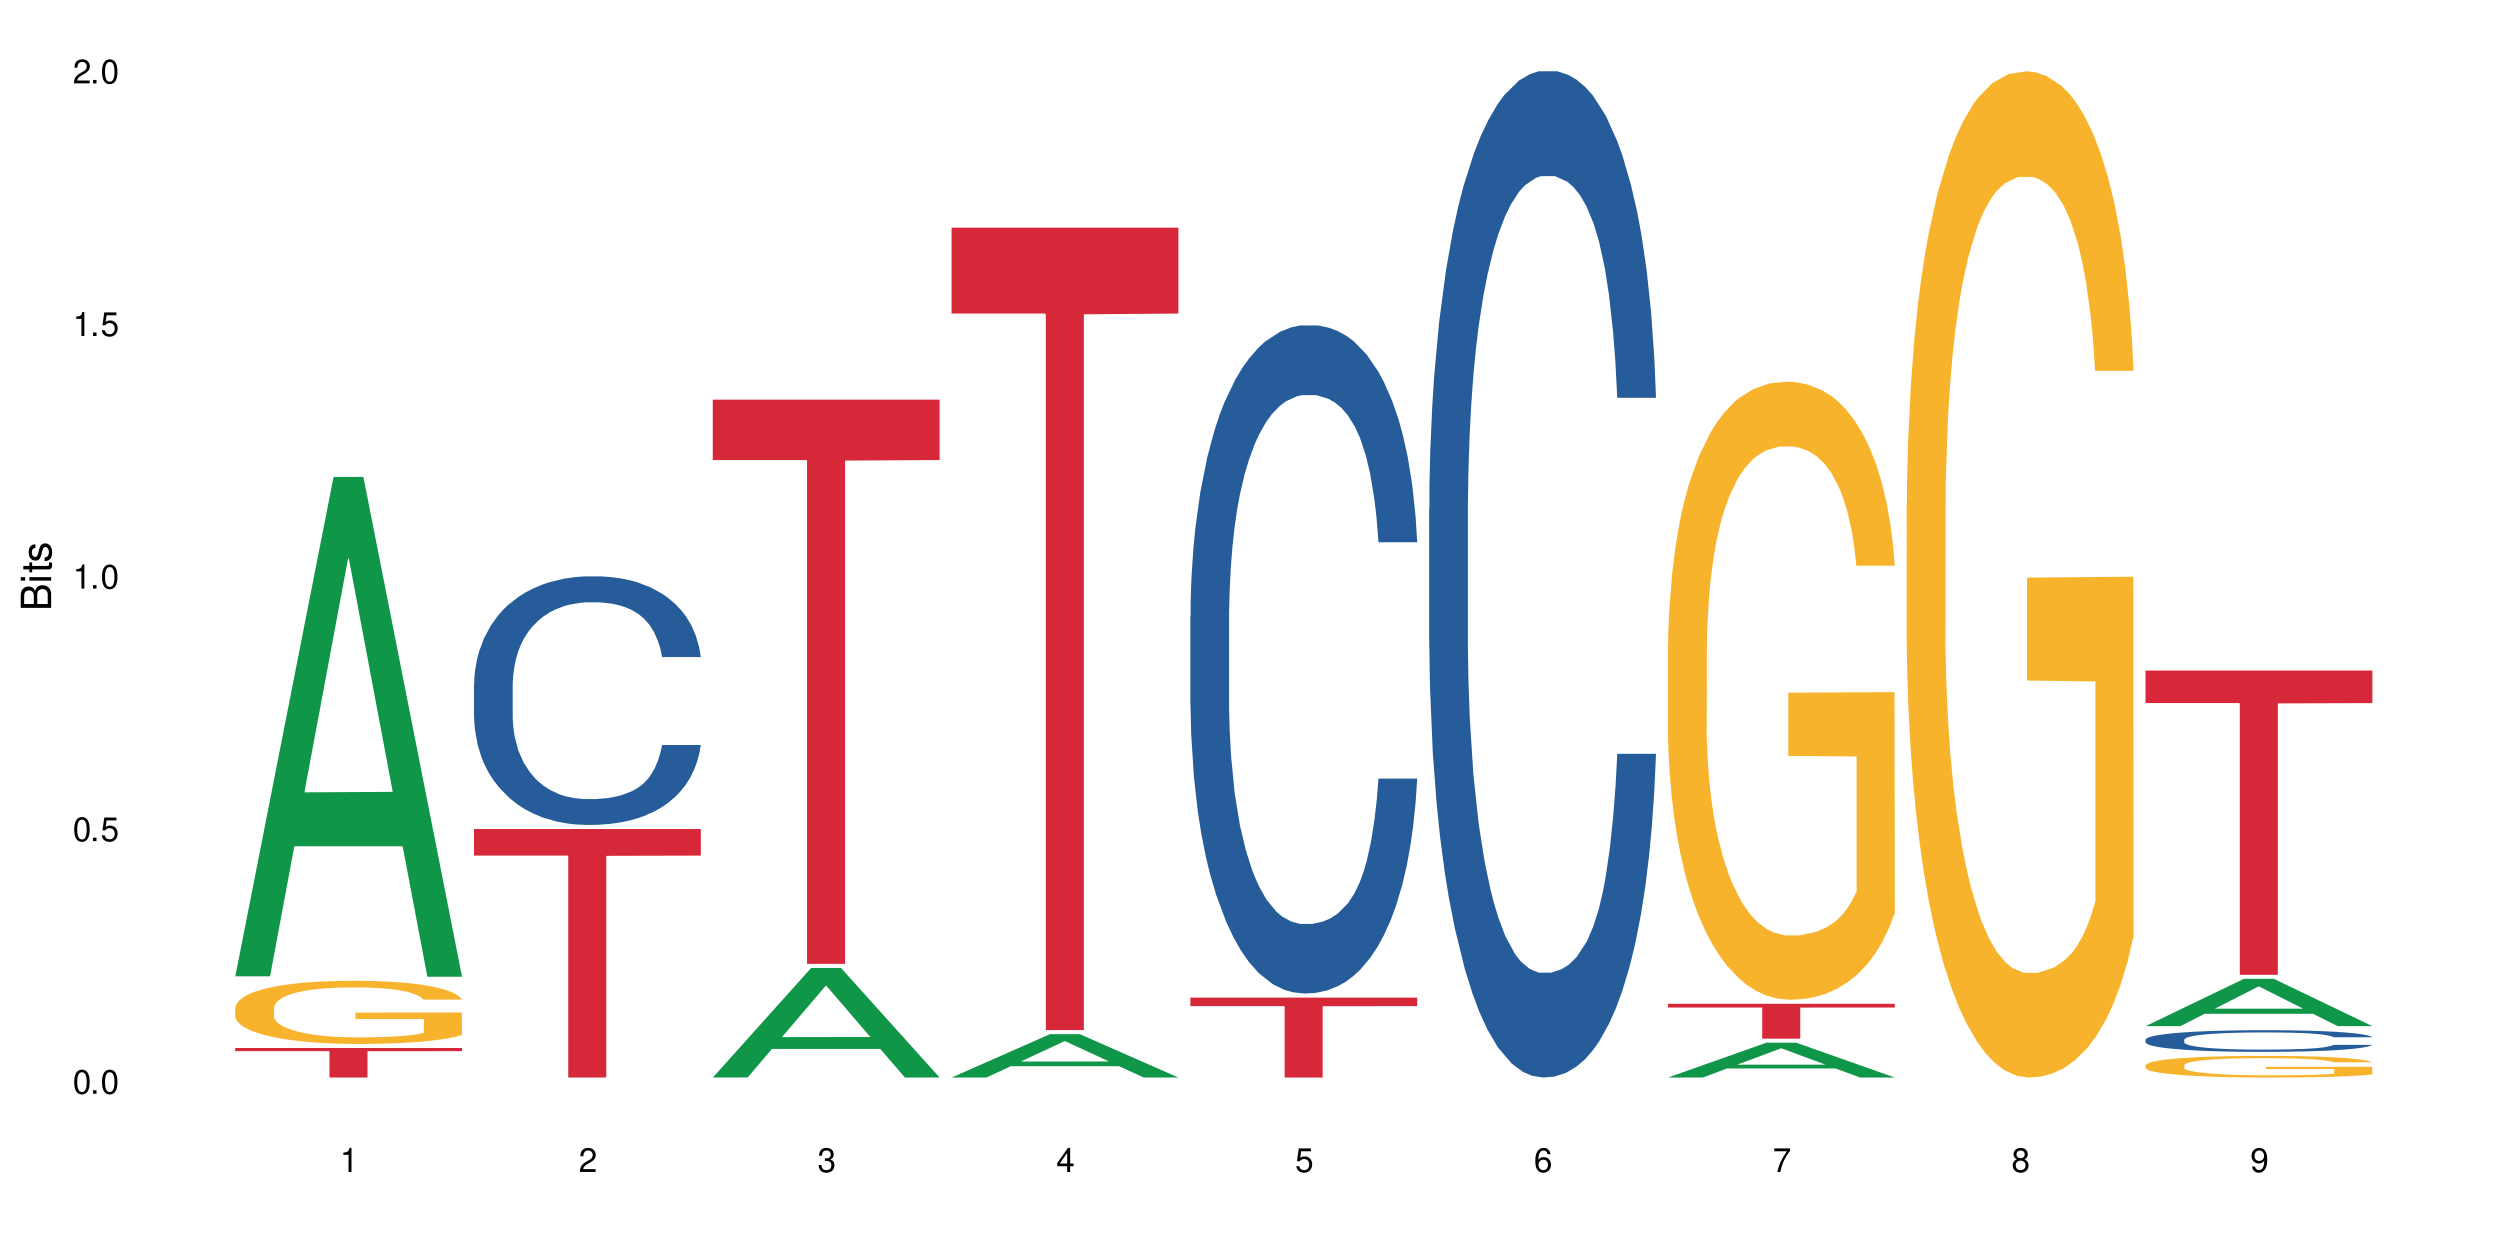 <?xml version="1.0" encoding="UTF-8"?>
<svg xmlns="http://www.w3.org/2000/svg" xmlns:xlink="http://www.w3.org/1999/xlink" width="720" height="360" viewBox="0 0 720 360">
<defs>
<g>
<g id="glyph-0-0">
</g>
<g id="glyph-0-1">
<path d="M 2.641 -6.938 C 2 -6.938 1.422 -6.656 1.078 -6.172 C 0.641 -5.562 0.406 -4.641 0.406 -3.359 C 0.406 -1.016 1.188 0.219 2.641 0.219 C 4.078 0.219 4.859 -1.016 4.859 -3.297 C 4.859 -4.641 4.656 -5.547 4.203 -6.172 C 3.844 -6.656 3.281 -6.938 2.641 -6.938 Z M 2.641 -6.188 C 3.547 -6.188 4 -5.25 4 -3.375 C 4 -1.406 3.562 -0.484 2.625 -0.484 C 1.734 -0.484 1.281 -1.438 1.281 -3.344 C 1.281 -5.25 1.734 -6.188 2.641 -6.188 Z M 2.641 -6.188 "/>
</g>
<g id="glyph-0-2">
<path d="M 1.828 -1 L 0.828 -1 L 0.828 0 L 1.828 0 Z M 1.828 -1 "/>
</g>
<g id="glyph-0-3">
<path d="M 4.562 -6.797 L 1.062 -6.797 L 0.547 -3.094 L 1.328 -3.094 C 1.719 -3.562 2.047 -3.734 2.578 -3.734 C 3.484 -3.734 4.062 -3.109 4.062 -2.094 C 4.062 -1.125 3.484 -0.531 2.578 -0.531 C 1.828 -0.531 1.375 -0.906 1.188 -1.672 L 0.328 -1.672 C 0.453 -1.109 0.547 -0.844 0.75 -0.594 C 1.125 -0.078 1.828 0.219 2.594 0.219 C 3.969 0.219 4.922 -0.781 4.922 -2.219 C 4.922 -3.562 4.031 -4.484 2.719 -4.484 C 2.25 -4.484 1.859 -4.359 1.469 -4.062 L 1.734 -5.969 L 4.562 -5.969 Z M 4.562 -6.797 "/>
</g>
<g id="glyph-0-4">
<path d="M 2.484 -4.938 L 2.484 0 L 3.328 0 L 3.328 -6.938 L 2.766 -6.938 C 2.469 -5.875 2.281 -5.734 0.984 -5.562 L 0.984 -4.938 Z M 2.484 -4.938 "/>
</g>
<g id="glyph-0-5">
<path d="M 4.859 -0.828 L 1.281 -0.828 C 1.359 -1.406 1.672 -1.781 2.5 -2.281 L 3.469 -2.828 C 4.406 -3.344 4.906 -4.062 4.906 -4.906 C 4.906 -5.484 4.672 -6.031 4.266 -6.406 C 3.859 -6.766 3.375 -6.938 2.719 -6.938 C 1.859 -6.938 1.219 -6.625 0.844 -6.031 C 0.609 -5.672 0.5 -5.234 0.484 -4.531 L 1.328 -4.531 C 1.359 -5.016 1.406 -5.281 1.531 -5.516 C 1.75 -5.938 2.188 -6.203 2.703 -6.203 C 3.469 -6.203 4.031 -5.641 4.031 -4.891 C 4.031 -4.344 3.719 -3.859 3.125 -3.516 L 2.234 -3 C 0.812 -2.172 0.406 -1.531 0.328 -0.016 L 4.859 -0.016 Z M 4.859 -0.828 "/>
</g>
<g id="glyph-0-6">
<path d="M 2.125 -3.188 L 2.578 -3.188 C 3.5 -3.188 3.984 -2.766 3.984 -1.922 C 3.984 -1.062 3.469 -0.531 2.594 -0.531 C 1.656 -0.531 1.203 -1 1.156 -2.016 L 0.312 -2.016 C 0.344 -1.453 0.438 -1.094 0.609 -0.781 C 0.953 -0.109 1.625 0.219 2.547 0.219 C 3.953 0.219 4.859 -0.625 4.859 -1.938 C 4.859 -2.828 4.516 -3.297 3.703 -3.594 C 4.344 -3.844 4.656 -4.328 4.656 -5.031 C 4.656 -6.219 3.875 -6.938 2.578 -6.938 C 1.203 -6.938 0.484 -6.172 0.453 -4.703 L 1.297 -4.703 C 1.312 -5.125 1.344 -5.359 1.453 -5.578 C 1.641 -5.969 2.062 -6.203 2.594 -6.203 C 3.344 -6.203 3.797 -5.75 3.797 -5 C 3.797 -4.516 3.609 -4.219 3.25 -4.047 C 3.016 -3.953 2.703 -3.922 2.125 -3.906 Z M 2.125 -3.188 "/>
</g>
<g id="glyph-0-7">
<path d="M 3.141 -1.672 L 3.141 0 L 3.984 0 L 3.984 -1.672 L 4.984 -1.672 L 4.984 -2.438 L 3.984 -2.438 L 3.984 -6.938 L 3.359 -6.938 L 0.266 -2.578 L 0.266 -1.672 Z M 3.141 -2.438 L 1 -2.438 L 3.141 -5.5 Z M 3.141 -2.438 "/>
</g>
<g id="glyph-0-8">
<path d="M 4.781 -5.125 C 4.609 -6.266 3.891 -6.938 2.844 -6.938 C 2.094 -6.938 1.422 -6.578 1.031 -5.953 C 0.594 -5.266 0.406 -4.422 0.406 -3.172 C 0.406 -2 0.578 -1.25 0.984 -0.641 C 1.359 -0.078 1.953 0.219 2.703 0.219 C 3.984 0.219 4.922 -0.75 4.922 -2.094 C 4.922 -3.375 4.062 -4.281 2.844 -4.281 C 2.172 -4.281 1.641 -4.031 1.281 -3.516 C 1.281 -5.234 1.828 -6.188 2.797 -6.188 C 3.391 -6.188 3.797 -5.797 3.938 -5.125 Z M 2.734 -3.531 C 3.547 -3.531 4.062 -2.953 4.062 -2.031 C 4.062 -1.156 3.484 -0.531 2.703 -0.531 C 1.922 -0.531 1.328 -1.188 1.328 -2.078 C 1.328 -2.938 1.906 -3.531 2.734 -3.531 Z M 2.734 -3.531 "/>
</g>
<g id="glyph-0-9">
<path d="M 4.984 -6.797 L 0.438 -6.797 L 0.438 -5.969 L 4.109 -5.969 C 2.5 -3.656 1.828 -2.234 1.328 0 L 2.219 0 C 2.594 -2.172 3.453 -4.047 4.984 -6.094 Z M 4.984 -6.797 "/>
</g>
<g id="glyph-0-10">
<path d="M 3.75 -3.656 C 4.469 -4.094 4.688 -4.438 4.688 -5.078 C 4.688 -6.172 3.844 -6.938 2.641 -6.938 C 1.438 -6.938 0.594 -6.172 0.594 -5.094 C 0.594 -4.438 0.812 -4.094 1.516 -3.656 C 0.734 -3.266 0.359 -2.703 0.359 -1.922 C 0.359 -0.656 1.281 0.219 2.641 0.219 C 3.984 0.219 4.922 -0.656 4.922 -1.922 C 4.922 -2.703 4.531 -3.266 3.75 -3.656 Z M 2.641 -6.188 C 3.359 -6.188 3.812 -5.75 3.812 -5.062 C 3.812 -4.406 3.344 -3.984 2.641 -3.984 C 1.922 -3.984 1.453 -4.406 1.453 -5.078 C 1.453 -5.75 1.922 -6.188 2.641 -6.188 Z M 2.641 -3.266 C 3.484 -3.266 4.062 -2.719 4.062 -1.906 C 4.062 -1.078 3.484 -0.531 2.625 -0.531 C 1.797 -0.531 1.219 -1.094 1.219 -1.906 C 1.219 -2.719 1.781 -3.266 2.641 -3.266 Z M 2.641 -3.266 "/>
</g>
<g id="glyph-0-11">
<path d="M 0.516 -1.578 C 0.672 -0.453 1.406 0.219 2.438 0.219 C 3.188 0.219 3.859 -0.141 4.266 -0.766 C 4.688 -1.453 4.891 -2.297 4.891 -3.547 C 4.891 -4.719 4.703 -5.453 4.312 -6.078 C 3.938 -6.641 3.344 -6.938 2.594 -6.938 C 1.297 -6.938 0.359 -5.969 0.359 -4.625 C 0.359 -3.344 1.234 -2.453 2.453 -2.453 C 3.094 -2.453 3.578 -2.672 4.016 -3.203 C 4 -1.484 3.469 -0.531 2.5 -0.531 C 1.906 -0.531 1.484 -0.906 1.359 -1.578 Z M 2.578 -6.203 C 3.375 -6.203 3.969 -5.531 3.969 -4.641 C 3.969 -3.797 3.391 -3.188 2.547 -3.188 C 1.734 -3.188 1.234 -3.766 1.234 -4.688 C 1.234 -5.562 1.797 -6.203 2.578 -6.203 Z M 2.578 -6.203 "/>
</g>
<g id="glyph-1-0">
</g>
<g id="glyph-1-1">
<path d="M 0 -0.953 L 0 -4.891 C 0 -5.719 -0.234 -6.344 -0.734 -6.797 C -1.188 -7.234 -1.812 -7.469 -2.5 -7.469 C -3.547 -7.469 -4.188 -7 -4.625 -5.875 C -4.984 -6.688 -5.625 -7.094 -6.531 -7.094 C -7.172 -7.094 -7.734 -6.859 -8.141 -6.391 C -8.562 -5.922 -8.75 -5.344 -8.75 -4.5 L -8.75 -0.953 Z M -4.984 -2.062 L -7.766 -2.062 L -7.766 -4.219 C -7.766 -4.844 -7.688 -5.203 -7.453 -5.5 C -7.219 -5.812 -6.859 -5.969 -6.375 -5.969 C -5.891 -5.969 -5.531 -5.812 -5.297 -5.5 C -5.062 -5.203 -4.984 -4.844 -4.984 -4.219 Z M -0.984 -2.062 L -4 -2.062 L -4 -4.781 C -4 -5.766 -3.438 -6.359 -2.484 -6.359 C -1.547 -6.359 -0.984 -5.766 -0.984 -4.781 Z M -0.984 -2.062 "/>
</g>
<g id="glyph-1-2">
<path d="M -6.281 -1.797 L -6.281 -0.797 L 0 -0.797 L 0 -1.797 Z M -8.75 -1.797 L -8.75 -0.797 L -7.484 -0.797 L -7.484 -1.797 Z M -8.75 -1.797 "/>
</g>
<g id="glyph-1-3">
<path d="M -6.281 -3.047 L -6.281 -2.016 L -8.016 -2.016 L -8.016 -1.016 L -6.281 -1.016 L -6.281 -0.172 L -5.469 -0.172 L -5.469 -1.016 L -0.719 -1.016 C -0.078 -1.016 0.281 -1.453 0.281 -2.234 C 0.281 -2.5 0.25 -2.719 0.188 -3.047 L -0.641 -3.047 C -0.609 -2.906 -0.594 -2.766 -0.594 -2.562 C -0.594 -2.141 -0.719 -2.016 -1.156 -2.016 L -5.469 -2.016 L -5.469 -3.047 Z M -6.281 -3.047 "/>
</g>
<g id="glyph-1-4">
<path d="M -4.531 -5.25 C -5.766 -5.25 -6.469 -4.422 -6.469 -2.969 C -6.469 -1.516 -5.719 -0.562 -4.547 -0.562 C -3.562 -0.562 -3.094 -1.062 -2.734 -2.562 L -2.516 -3.484 C -2.344 -4.188 -2.094 -4.469 -1.641 -4.469 C -1.047 -4.469 -0.641 -3.875 -0.641 -3 C -0.641 -2.453 -0.797 -2 -1.062 -1.75 C -1.25 -1.594 -1.422 -1.531 -1.875 -1.469 L -1.875 -0.406 C -0.422 -0.453 0.281 -1.266 0.281 -2.922 C 0.281 -4.5 -0.5 -5.516 -1.719 -5.516 C -2.656 -5.516 -3.172 -4.984 -3.469 -3.734 L -3.703 -2.766 C -3.891 -1.953 -4.156 -1.609 -4.594 -1.609 C -5.188 -1.609 -5.547 -2.125 -5.547 -2.938 C -5.547 -3.75 -5.203 -4.172 -4.531 -4.203 Z M -4.531 -5.25 "/>
</g>
</g>
</defs>
<rect x="-72" y="-36" width="864" height="432" fill="rgb(100%, 100%, 100%)" fill-opacity="1"/>
<path fill-rule="nonzero" fill="rgb(6.275%, 58.824%, 28.235%)" fill-opacity="1" d="M 67.73 281.176 L 67.801 281.039 L 96.07 137.363 L 104.656 137.363 L 133.066 281.309 L 123.082 281.309 L 115.965 243.734 L 84.762 243.734 L 77.781 281.176 L 67.73 281.176 L 87.766 228.191 L 113.102 228.055 L 100.469 160.883 L 100.328 160.746 L 100.188 161.152 L 87.695 228.055 L 87.766 228.191 Z M 67.73 281.176 "/>
<path fill-rule="nonzero" fill="rgb(96.863%, 70.196%, 16.863%)" fill-opacity="1" d="M 67.73 290.262 L 67.812 290.246 L 67.812 289.914 L 68.129 289.164 L 68.926 288.137 L 69.961 287.289 L 71.078 286.625 L 71.793 286.277 L 72.988 285.777 L 74.023 285.414 L 76.656 284.664 L 80 283.969 L 81.832 283.668 L 83.906 283.387 L 86.852 283.07 L 88.207 282.957 L 92.352 282.688 L 97.051 282.523 L 102.23 282.473 L 104.621 282.488 L 107.887 282.555 L 112.348 282.738 L 114.898 282.906 L 116.891 283.07 L 118.961 283.289 L 121.512 283.621 L 123.902 284.02 L 125.816 284.418 L 127.727 284.914 L 129.32 285.445 L 130.676 286.027 L 131.871 286.727 L 132.586 287.305 L 133.066 287.887 L 121.988 287.887 L 121.352 287.305 L 120.637 286.859 L 119.441 286.309 L 118.246 285.91 L 117.051 285.594 L 114.82 285.164 L 112.906 284.898 L 110.516 284.664 L 108.207 284.516 L 105.578 284.418 L 103.984 284.383 L 99.762 284.383 L 95.938 284.5 L 93.707 284.633 L 92.113 284.766 L 89.879 285.016 L 88.527 285.215 L 87.73 285.348 L 85.34 285.859 L 83.746 286.328 L 82.871 286.641 L 81.754 287.141 L 80.957 287.59 L 80.082 288.254 L 79.602 288.75 L 78.965 289.879 L 78.887 292.871 L 79.125 293.5 L 79.602 294.18 L 80.238 294.777 L 81.195 295.41 L 82.152 295.891 L 83.824 296.539 L 85.258 296.973 L 86.375 297.254 L 88.527 297.703 L 89.402 297.852 L 91.473 298.148 L 93.625 298.383 L 96.254 298.582 L 98.246 298.68 L 101.434 298.766 L 105.496 298.766 L 110.277 298.664 L 113.305 298.531 L 115.379 298.398 L 116.73 298.281 L 118.406 298.102 L 119.602 297.934 L 120.715 297.75 L 122.07 297.469 L 122.07 293.5 L 102.391 293.484 L 102.391 291.625 L 132.984 291.605 L 133.066 298.102 L 131.391 298.547 L 129.32 298.98 L 127.328 299.312 L 125.258 299.594 L 122.309 299.91 L 119.918 300.109 L 116.254 300.344 L 112.906 300.492 L 109.402 300.59 L 106.293 300.641 L 102.629 300.656 L 99.363 300.625 L 95.855 300.523 L 93.066 300.391 L 90.52 300.227 L 87.969 300.012 L 84.781 299.66 L 82.711 299.379 L 80.559 299.031 L 78.406 298.613 L 76.496 298.168 L 75.219 297.816 L 73.945 297.418 L 72.59 296.922 L 71.316 296.355 L 70.359 295.84 L 69.484 295.262 L 68.848 294.711 L 68.211 293.965 L 67.891 293.367 L 67.73 292.852 Z M 67.73 290.262 "/>
<path fill-rule="nonzero" fill="rgb(83.922%, 15.686%, 22.353%)" fill-opacity="1" d="M 67.73 301.82 L 133.066 301.82 L 133.066 302.734 L 105.836 302.742 L 105.836 310.332 L 94.879 310.332 L 94.879 302.75 L 94.723 302.734 L 67.73 302.734 Z M 67.73 301.82 "/>
<path fill-rule="nonzero" fill="rgb(14.51%, 36.078%, 60%)" fill-opacity="1" d="M 136.504 197.156 L 136.582 197.09 L 136.582 195.52 L 136.824 193.031 L 137.379 189.891 L 137.938 187.734 L 139.371 183.875 L 141.363 180.145 L 143.434 177.266 L 144.949 175.562 L 146.305 174.254 L 149.41 171.836 L 151.402 170.59 L 153.555 169.48 L 156.184 168.367 L 158.098 167.711 L 162.398 166.664 L 165.586 166.207 L 168.055 166.012 L 173.395 166.012 L 176.582 166.273 L 178.891 166.602 L 181.441 167.125 L 183.594 167.711 L 187.336 169.152 L 190.684 170.984 L 192.195 172.031 L 194.586 174.059 L 196.418 176.023 L 197.695 177.723 L 199.129 180.145 L 200.402 183.09 L 201.359 186.426 L 201.836 189.238 L 190.684 189.238 L 190.125 186.621 L 189.488 184.594 L 188.293 181.91 L 187.098 180.012 L 185.426 178.117 L 183.91 176.871 L 181.84 175.629 L 180.008 174.844 L 178.094 174.254 L 176.262 173.863 L 172.758 173.469 L 168.691 173.469 L 167.18 173.602 L 164.07 174.125 L 162.398 174.582 L 160.008 175.5 L 158.336 176.348 L 156.344 177.656 L 154.988 178.77 L 153.316 180.473 L 152.121 181.977 L 150.766 184.137 L 149.969 185.77 L 149.25 187.602 L 148.613 189.762 L 148.137 192.051 L 147.816 194.473 L 147.66 196.828 L 147.66 206.969 L 147.816 209.324 L 148.215 212.074 L 149.25 216.062 L 150.766 219.531 L 152.52 222.281 L 154.191 224.242 L 155.148 225.16 L 156.422 226.207 L 158.414 227.516 L 161.281 228.824 L 162.957 229.348 L 165.504 229.871 L 168.137 230.133 L 171.641 230.133 L 174.746 229.871 L 176.82 229.543 L 178.973 229.02 L 181.918 227.906 L 183.75 226.859 L 185.344 225.617 L 186.539 224.375 L 187.336 223.328 L 188.531 221.297 L 189.488 219.074 L 190.203 216.785 L 190.684 214.559 L 201.836 214.559 L 201.359 217.176 L 200.645 219.727 L 199.926 221.625 L 198.809 223.914 L 197.535 225.945 L 195.703 228.234 L 194.188 229.738 L 192.195 231.375 L 190.363 232.617 L 188.371 233.73 L 185.426 235.039 L 183.512 235.691 L 181.441 236.281 L 178.973 236.805 L 175.863 237.262 L 172.516 237.523 L 169.41 237.59 L 166.062 237.461 L 163.594 237.199 L 160.328 236.609 L 156.262 235.43 L 153.316 234.188 L 151.004 232.945 L 149.012 231.637 L 146.781 229.871 L 143.914 226.992 L 142.16 224.766 L 140.965 222.934 L 139.609 220.383 L 138.656 218.094 L 137.539 214.43 L 136.742 209.781 L 136.504 206.184 Z M 136.504 197.156 "/>
<path fill-rule="nonzero" fill="rgb(83.922%, 15.686%, 22.353%)" fill-opacity="1" d="M 136.504 238.754 L 201.836 238.754 L 201.836 246.414 L 174.609 246.484 L 174.609 310.332 L 163.652 310.332 L 163.652 246.551 L 163.496 246.414 L 136.504 246.414 Z M 136.504 238.754 "/>
<path fill-rule="nonzero" fill="rgb(6.275%, 58.824%, 28.235%)" fill-opacity="1" d="M 205.277 310.305 L 205.348 310.273 L 233.617 278.762 L 242.203 278.762 L 270.609 310.332 L 260.629 310.332 L 253.508 302.09 L 222.309 302.09 L 215.328 310.305 L 205.277 310.305 L 225.309 298.684 L 250.648 298.652 L 238.012 283.922 L 237.875 283.891 L 237.734 283.98 L 225.238 298.652 L 225.309 298.684 Z M 205.277 310.305 "/>
<path fill-rule="nonzero" fill="rgb(83.922%, 15.686%, 22.353%)" fill-opacity="1" d="M 205.277 115.098 L 270.609 115.098 L 270.609 132.492 L 243.383 132.645 L 243.383 277.598 L 232.426 277.598 L 232.426 132.797 L 232.266 132.492 L 205.277 132.492 Z M 205.277 115.098 "/>
<path fill-rule="nonzero" fill="rgb(6.275%, 58.824%, 28.235%)" fill-opacity="1" d="M 274.051 310.32 L 274.117 310.309 L 302.387 297.832 L 310.973 297.832 L 339.383 310.332 L 329.402 310.332 L 322.281 307.07 L 291.082 307.07 L 284.102 310.32 L 274.051 310.32 L 294.082 305.719 L 319.422 305.707 L 306.785 299.875 L 306.645 299.863 L 306.508 299.898 L 294.012 305.707 L 294.082 305.719 Z M 274.051 310.32 "/>
<path fill-rule="nonzero" fill="rgb(83.922%, 15.686%, 22.353%)" fill-opacity="1" d="M 274.051 65.562 L 339.383 65.562 L 339.383 90.301 L 312.152 90.52 L 312.152 296.668 L 301.199 296.668 L 301.199 90.734 L 301.039 90.301 L 274.051 90.301 Z M 274.051 65.562 "/>
<path fill-rule="nonzero" fill="rgb(14.51%, 36.078%, 60%)" fill-opacity="1" d="M 342.82 177.453 L 342.902 177.277 L 342.902 173.059 L 343.141 166.375 L 343.699 157.934 L 344.258 152.129 L 345.691 141.754 L 347.684 131.73 L 349.754 123.992 L 351.266 119.418 L 352.621 115.902 L 355.73 109.395 L 357.723 106.051 L 359.871 103.062 L 362.5 100.074 L 364.414 98.316 L 368.715 95.5 L 371.902 94.27 L 374.375 93.742 L 379.711 93.742 L 382.898 94.445 L 385.211 95.324 L 387.758 96.73 L 389.91 98.316 L 393.656 102.184 L 397 107.109 L 398.516 109.922 L 400.906 115.375 L 402.738 120.648 L 404.012 125.223 L 405.445 131.73 L 406.723 139.645 L 407.68 148.613 L 408.156 156.176 L 397 156.176 L 396.445 149.141 L 395.805 143.688 L 394.609 136.477 L 393.414 131.379 L 391.742 126.277 L 390.23 122.938 L 388.156 119.594 L 386.324 117.484 L 384.414 115.902 L 382.578 114.848 L 379.074 113.789 L 375.012 113.789 L 373.496 114.141 L 370.391 115.551 L 368.715 116.781 L 366.324 119.242 L 364.652 121.527 L 362.66 125.047 L 361.305 128.035 L 359.633 132.609 L 358.438 136.652 L 357.082 142.457 L 356.285 146.852 L 355.57 151.777 L 354.934 157.582 L 354.453 163.734 L 354.137 170.242 L 353.977 176.574 L 353.977 203.832 L 354.137 210.164 L 354.535 217.551 L 355.57 228.277 L 357.082 237.598 L 358.836 244.984 L 360.508 250.262 L 361.465 252.723 L 362.742 255.539 L 364.734 259.055 L 367.602 262.57 L 369.273 263.98 L 371.824 265.387 L 374.453 266.09 L 377.957 266.09 L 381.066 265.387 L 383.137 264.508 L 385.289 263.098 L 388.238 260.109 L 390.07 257.297 L 391.664 253.953 L 392.859 250.613 L 393.656 247.801 L 394.852 242.348 L 395.805 236.367 L 396.523 230.215 L 397 224.234 L 408.156 224.234 L 407.68 231.27 L 406.961 238.125 L 406.242 243.227 L 405.129 249.383 L 403.852 254.832 L 402.02 260.988 L 400.508 265.035 L 398.516 269.43 L 396.684 272.773 L 394.691 275.762 L 391.742 279.277 L 389.832 281.039 L 387.758 282.621 L 385.289 284.027 L 382.18 285.258 L 378.836 285.961 L 375.727 286.137 L 372.383 285.785 L 369.91 285.082 L 366.645 283.5 L 362.582 280.336 L 359.633 276.992 L 357.324 273.652 L 355.332 270.133 L 353.102 265.387 L 350.23 257.648 L 348.48 251.668 L 347.285 246.746 L 345.93 239.887 L 344.973 233.73 L 343.859 223.883 L 343.062 211.395 L 342.82 201.723 Z M 342.82 177.453 "/>
<path fill-rule="nonzero" fill="rgb(83.922%, 15.686%, 22.353%)" fill-opacity="1" d="M 342.82 287.301 L 408.156 287.301 L 408.156 289.766 L 380.926 289.789 L 380.926 310.332 L 369.973 310.332 L 369.973 289.809 L 369.812 289.766 L 342.82 289.766 Z M 342.82 287.301 "/>
<path fill-rule="nonzero" fill="rgb(14.51%, 36.078%, 60%)" fill-opacity="1" d="M 411.594 146.621 L 411.676 146.355 L 411.676 140 L 411.914 129.934 L 412.473 117.215 L 413.027 108.477 L 414.461 92.844 L 416.453 77.746 L 418.527 66.09 L 420.039 59.203 L 421.395 53.902 L 424.5 44.102 L 426.492 39.07 L 428.645 34.566 L 431.273 30.062 L 433.188 27.414 L 437.488 23.176 L 440.676 21.32 L 443.145 20.527 L 448.484 20.527 L 451.672 21.586 L 453.98 22.91 L 456.531 25.031 L 458.684 27.414 L 462.426 33.242 L 465.773 40.66 L 467.289 44.898 L 469.68 53.109 L 471.512 61.055 L 472.785 67.945 L 474.219 77.746 L 475.496 89.668 L 476.449 103.176 L 476.93 114.566 L 465.773 114.566 L 465.215 103.973 L 464.578 95.758 L 463.383 84.898 L 462.188 77.215 L 460.516 69.535 L 459 64.5 L 456.93 59.469 L 455.098 56.289 L 453.184 53.902 L 451.352 52.316 L 447.848 50.727 L 443.785 50.727 L 442.27 51.254 L 439.164 53.375 L 437.488 55.23 L 435.098 58.938 L 433.426 62.383 L 431.434 67.68 L 430.078 72.184 L 428.406 79.07 L 427.211 85.164 L 425.855 93.906 L 425.059 100.527 L 424.344 107.945 L 423.707 116.688 L 423.227 125.957 L 422.91 135.762 L 422.75 145.297 L 422.75 186.355 L 422.91 195.895 L 423.309 207.02 L 424.344 223.18 L 425.855 237.219 L 427.609 248.344 L 429.281 256.293 L 430.238 260 L 431.512 264.238 L 433.504 269.535 L 436.375 274.836 L 438.047 276.953 L 440.598 279.074 L 443.227 280.133 L 446.73 280.133 L 449.84 279.074 L 451.91 277.75 L 454.062 275.629 L 457.008 271.125 L 458.844 266.887 L 460.438 261.855 L 461.629 256.82 L 462.426 252.582 L 463.621 244.371 L 464.578 235.363 L 465.297 226.094 L 465.773 217.086 L 476.93 217.086 L 476.449 227.684 L 475.734 238.012 L 475.016 245.695 L 473.902 254.969 L 472.625 263.18 L 470.793 272.449 L 469.281 278.543 L 467.289 285.168 L 465.457 290.199 L 463.465 294.703 L 460.516 300 L 458.602 302.648 L 456.531 305.035 L 454.062 307.152 L 450.953 309.008 L 447.609 310.066 L 444.5 310.332 L 441.152 309.801 L 438.684 308.742 L 435.418 306.359 L 431.355 301.59 L 428.406 296.559 L 426.094 291.523 L 424.105 286.227 L 421.871 279.074 L 419.004 267.418 L 417.25 258.41 L 416.055 250.992 L 414.703 240.664 L 413.746 231.391 L 412.629 216.555 L 411.832 197.746 L 411.594 183.18 Z M 411.594 146.621 "/>
<path fill-rule="nonzero" fill="rgb(6.275%, 58.824%, 28.235%)" fill-opacity="1" d="M 480.367 310.324 L 480.438 310.312 L 508.707 300.297 L 517.293 300.297 L 545.703 310.332 L 535.719 310.332 L 528.602 307.711 L 497.398 307.711 L 490.418 310.324 L 480.367 310.324 L 500.398 306.629 L 525.738 306.621 L 513.105 301.938 L 512.965 301.926 L 512.824 301.953 L 500.332 306.621 L 500.398 306.629 Z M 480.367 310.324 "/>
<path fill-rule="nonzero" fill="rgb(96.863%, 70.196%, 16.863%)" fill-opacity="1" d="M 480.367 186.16 L 480.445 185.996 L 480.445 182.746 L 480.766 175.43 L 481.562 165.352 L 482.598 157.059 L 483.715 150.555 L 484.43 147.141 L 485.625 142.266 L 486.66 138.688 L 489.289 131.371 L 492.637 124.543 L 494.469 121.617 L 496.543 118.855 L 499.488 115.766 L 500.844 114.625 L 504.988 112.027 L 509.688 110.398 L 514.867 109.914 L 517.258 110.074 L 520.523 110.727 L 524.984 112.512 L 527.535 114.141 L 529.527 115.766 L 531.598 117.879 L 534.148 121.129 L 536.539 125.031 L 538.449 128.934 L 540.363 133.812 L 541.957 139.012 L 543.312 144.703 L 544.508 151.531 L 545.223 157.223 L 545.703 162.91 L 534.625 162.91 L 533.988 157.223 L 533.273 152.832 L 532.078 147.469 L 530.883 143.566 L 529.688 140.477 L 527.457 136.25 L 525.543 133.648 L 523.152 131.371 L 520.844 129.91 L 518.215 128.934 L 516.621 128.609 L 512.398 128.609 L 508.574 129.746 L 506.34 131.047 L 504.746 132.348 L 502.516 134.785 L 501.164 136.738 L 500.367 138.039 L 497.977 143.078 L 496.383 147.629 L 495.504 150.719 L 494.391 155.598 L 493.594 159.984 L 492.719 166.488 L 492.238 171.367 L 491.602 182.422 L 491.523 211.684 L 491.762 217.863 L 492.238 224.527 L 492.875 230.379 L 493.832 236.559 L 494.789 241.273 L 496.461 247.613 L 497.895 251.84 L 499.012 254.605 L 501.164 258.996 L 502.039 260.457 L 504.109 263.383 L 506.262 265.66 L 508.891 267.609 L 510.883 268.586 L 514.07 269.398 L 518.133 269.398 L 522.914 268.422 L 525.941 267.121 L 528.012 265.824 L 529.367 264.684 L 531.039 262.895 L 532.234 261.27 L 533.352 259.48 L 534.707 256.719 L 534.707 217.863 L 515.027 217.699 L 515.027 199.492 L 545.621 199.328 L 545.703 262.895 L 544.027 267.285 L 541.957 271.512 L 539.965 274.766 L 537.895 277.527 L 534.945 280.617 L 532.555 282.566 L 528.891 284.844 L 525.543 286.309 L 522.039 287.281 L 518.93 287.77 L 515.266 287.934 L 512 287.609 L 508.492 286.633 L 505.703 285.332 L 503.156 283.707 L 500.605 281.594 L 497.418 278.18 L 495.348 275.414 L 493.195 272 L 491.043 267.938 L 489.133 263.547 L 487.855 260.133 L 486.582 256.23 L 485.227 251.352 L 483.953 245.824 L 482.996 240.785 L 482.121 235.094 L 481.484 229.73 L 480.844 222.414 L 480.527 216.562 L 480.367 211.523 Z M 480.367 186.16 "/>
<path fill-rule="nonzero" fill="rgb(83.922%, 15.686%, 22.353%)" fill-opacity="1" d="M 480.367 289.098 L 545.703 289.098 L 545.703 290.172 L 518.473 290.18 L 518.473 299.133 L 507.516 299.133 L 507.516 290.191 L 507.359 290.172 L 480.367 290.172 Z M 480.367 289.098 "/>
<path fill-rule="nonzero" fill="rgb(96.863%, 70.196%, 16.863%)" fill-opacity="1" d="M 549.141 144.652 L 549.219 144.387 L 549.219 139.094 L 549.539 127.184 L 550.336 110.777 L 551.371 97.277 L 552.484 86.691 L 553.203 81.133 L 554.398 73.195 L 555.434 67.371 L 558.062 55.461 L 561.41 44.348 L 563.242 39.582 L 565.312 35.082 L 568.262 30.055 L 569.617 28.203 L 573.758 23.965 L 578.461 21.32 L 583.641 20.527 L 586.031 20.789 L 589.297 21.848 L 593.758 24.762 L 596.309 27.406 L 598.301 30.055 L 600.371 33.496 L 602.922 38.789 L 605.312 45.141 L 607.223 51.492 L 609.137 59.43 L 610.73 67.902 L 612.082 77.164 L 613.277 88.281 L 613.996 97.543 L 614.473 106.805 L 603.398 106.805 L 602.762 97.543 L 602.043 90.398 L 600.848 81.664 L 599.652 75.312 L 598.461 70.281 L 596.227 63.402 L 594.316 59.168 L 591.926 55.461 L 589.613 53.078 L 586.984 51.492 L 585.391 50.961 L 581.168 50.961 L 577.344 52.816 L 575.113 54.934 L 573.52 57.051 L 571.289 61.02 L 569.934 64.195 L 569.137 66.312 L 566.75 74.516 L 565.156 81.93 L 564.277 86.957 L 563.164 94.898 L 562.367 102.043 L 561.488 112.629 L 561.012 120.57 L 560.375 138.566 L 560.293 186.207 L 560.535 196.262 L 561.012 207.113 L 561.648 216.641 L 562.605 226.699 L 563.562 234.375 L 565.234 244.695 L 566.668 251.578 L 567.785 256.078 L 569.934 263.223 L 570.812 265.605 L 572.883 270.367 L 575.035 274.074 L 577.664 277.25 L 579.656 278.836 L 582.844 280.16 L 586.906 280.16 L 591.688 278.574 L 594.715 276.457 L 596.785 274.34 L 598.141 272.484 L 599.812 269.574 L 601.008 266.926 L 602.125 264.016 L 603.48 259.516 L 603.48 196.262 L 583.797 195.996 L 583.797 166.355 L 614.395 166.09 L 614.473 269.574 L 612.801 276.719 L 610.73 283.602 L 608.738 288.895 L 606.664 293.395 L 603.719 298.422 L 601.328 301.598 L 597.664 305.305 L 594.316 307.688 L 590.809 309.273 L 587.703 310.066 L 584.039 310.332 L 580.77 309.805 L 577.266 308.215 L 574.477 306.098 L 571.926 303.453 L 569.379 300.012 L 566.191 294.453 L 564.117 289.953 L 561.969 284.395 L 559.816 277.777 L 557.902 270.633 L 556.629 265.074 L 555.355 258.723 L 554 250.781 L 552.727 241.785 L 551.77 233.578 L 550.895 224.316 L 550.254 215.582 L 549.617 203.672 L 549.301 194.145 L 549.141 185.941 Z M 549.141 144.652 "/>
<path fill-rule="nonzero" fill="rgb(6.275%, 58.824%, 28.235%)" fill-opacity="1" d="M 617.914 295.523 L 617.98 295.508 L 646.25 281.898 L 654.836 281.898 L 683.246 295.535 L 673.266 295.535 L 666.145 291.977 L 634.945 291.977 L 627.965 295.523 L 617.914 295.523 L 637.945 290.504 L 663.285 290.492 L 650.648 284.129 L 650.512 284.113 L 650.371 284.152 L 637.875 290.492 L 637.945 290.504 Z M 617.914 295.523 "/>
<path fill-rule="nonzero" fill="rgb(14.51%, 36.078%, 60%)" fill-opacity="1" d="M 617.914 299.41 L 617.992 299.406 L 617.992 299.27 L 618.23 299.051 L 618.789 298.777 L 619.348 298.59 L 620.781 298.254 L 622.773 297.93 L 624.844 297.68 L 626.359 297.531 L 627.711 297.418 L 630.82 297.207 L 632.812 297.098 L 634.965 297 L 637.594 296.902 L 639.504 296.848 L 643.809 296.754 L 646.996 296.715 L 649.465 296.699 L 654.801 296.699 L 657.988 296.723 L 660.301 296.75 L 662.852 296.797 L 665 296.848 L 668.746 296.973 L 672.094 297.133 L 673.605 297.223 L 675.996 297.398 L 677.828 297.57 L 679.102 297.719 L 680.539 297.93 L 681.812 298.188 L 682.77 298.477 L 683.246 298.723 L 672.094 298.723 L 671.535 298.492 L 670.898 298.316 L 669.703 298.082 L 668.508 297.918 L 666.832 297.754 L 665.32 297.645 L 663.246 297.535 L 661.414 297.469 L 659.504 297.418 L 657.672 297.383 L 654.164 297.348 L 650.102 297.348 L 648.586 297.359 L 645.48 297.406 L 643.809 297.445 L 641.418 297.523 L 639.742 297.598 L 637.75 297.711 L 636.398 297.809 L 634.723 297.957 L 633.527 298.09 L 632.176 298.277 L 631.379 298.418 L 630.66 298.578 L 630.023 298.766 L 629.547 298.965 L 629.227 299.176 L 629.066 299.383 L 629.066 300.266 L 629.227 300.473 L 629.625 300.711 L 630.66 301.059 L 632.176 301.359 L 633.926 301.602 L 635.602 301.77 L 636.559 301.852 L 637.832 301.941 L 639.824 302.055 L 642.691 302.168 L 644.363 302.215 L 646.914 302.262 L 649.543 302.285 L 653.051 302.285 L 656.156 302.262 L 658.227 302.23 L 660.379 302.188 L 663.328 302.09 L 665.16 302 L 666.754 301.891 L 667.949 301.781 L 668.746 301.691 L 669.941 301.516 L 670.898 301.32 L 671.613 301.121 L 672.094 300.926 L 683.246 300.926 L 682.77 301.156 L 682.051 301.379 L 681.336 301.543 L 680.219 301.742 L 678.945 301.918 L 677.113 302.117 L 675.598 302.25 L 673.605 302.391 L 671.773 302.5 L 669.781 302.598 L 666.832 302.711 L 664.922 302.77 L 662.852 302.82 L 660.379 302.863 L 657.273 302.906 L 653.926 302.926 L 650.82 302.934 L 647.473 302.922 L 645.004 302.898 L 641.734 302.848 L 637.672 302.746 L 634.723 302.637 L 632.414 302.527 L 630.422 302.414 L 628.191 302.262 L 625.324 302.012 L 623.57 301.816 L 622.375 301.656 L 621.02 301.434 L 620.062 301.234 L 618.949 300.914 L 618.152 300.512 L 617.914 300.199 Z M 617.914 299.41 "/>
<path fill-rule="nonzero" fill="rgb(96.863%, 70.196%, 16.863%)" fill-opacity="1" d="M 617.914 306.77 L 617.992 306.762 L 617.992 306.648 L 618.312 306.391 L 619.109 306.039 L 620.145 305.75 L 621.258 305.52 L 621.977 305.402 L 623.172 305.23 L 624.207 305.105 L 626.836 304.848 L 630.184 304.609 L 632.016 304.508 L 634.086 304.41 L 637.035 304.301 L 638.391 304.262 L 642.531 304.172 L 647.234 304.113 L 652.414 304.098 L 654.801 304.102 L 658.07 304.125 L 662.531 304.188 L 665.082 304.246 L 667.074 304.301 L 669.145 304.375 L 671.695 304.488 L 674.082 304.625 L 675.996 304.762 L 677.91 304.934 L 679.5 305.117 L 680.855 305.316 L 682.051 305.555 L 682.77 305.754 L 683.246 305.953 L 672.172 305.953 L 671.535 305.754 L 670.816 305.602 L 669.621 305.414 L 668.426 305.277 L 667.23 305.168 L 665 305.02 L 663.09 304.93 L 660.699 304.848 L 658.387 304.797 L 655.758 304.762 L 654.164 304.754 L 649.941 304.754 L 646.117 304.793 L 643.887 304.836 L 642.293 304.883 L 640.062 304.969 L 638.707 305.035 L 637.91 305.082 L 635.52 305.258 L 633.926 305.418 L 633.051 305.527 L 631.934 305.699 L 631.141 305.852 L 630.262 306.078 L 629.785 306.25 L 629.148 306.637 L 629.066 307.66 L 629.305 307.879 L 629.785 308.113 L 630.422 308.316 L 631.379 308.531 L 632.332 308.699 L 634.008 308.922 L 635.441 309.066 L 636.559 309.164 L 638.707 309.32 L 639.586 309.371 L 641.656 309.473 L 643.809 309.551 L 646.438 309.621 L 648.43 309.656 L 651.617 309.684 L 655.68 309.684 L 660.461 309.648 L 663.488 309.605 L 665.559 309.559 L 666.914 309.52 L 668.586 309.457 L 669.781 309.398 L 670.898 309.336 L 672.25 309.238 L 672.25 307.879 L 652.57 307.871 L 652.57 307.234 L 683.168 307.23 L 683.246 309.457 L 681.574 309.609 L 679.5 309.758 L 677.512 309.871 L 675.438 309.969 L 672.492 310.078 L 670.102 310.145 L 666.434 310.223 L 663.09 310.277 L 659.582 310.309 L 656.477 310.328 L 652.809 310.332 L 649.543 310.32 L 646.039 310.285 L 643.25 310.242 L 640.699 310.184 L 638.148 310.109 L 634.965 309.992 L 632.891 309.895 L 630.742 309.773 L 628.59 309.633 L 626.676 309.477 L 625.402 309.359 L 624.129 309.223 L 622.773 309.051 L 621.496 308.859 L 620.543 308.68 L 619.664 308.48 L 619.027 308.293 L 618.391 308.039 L 618.07 307.832 L 617.914 307.656 Z M 617.914 306.77 "/>
<path fill-rule="nonzero" fill="rgb(83.922%, 15.686%, 22.353%)" fill-opacity="1" d="M 617.914 193.113 L 683.246 193.113 L 683.246 202.492 L 656.016 202.574 L 656.016 280.738 L 645.062 280.738 L 645.062 202.656 L 644.902 202.492 L 617.914 202.492 Z M 617.914 193.113 "/>
<g fill="rgb(0%, 0%, 0%)" fill-opacity="1">
<use xlink:href="#glyph-0-1" x="20.965" y="314.993"/>
<use xlink:href="#glyph-0-2" x="25.965" y="314.993"/>
<use xlink:href="#glyph-0-1" x="28.965" y="314.993"/>
</g>
<g fill="rgb(0%, 0%, 0%)" fill-opacity="1">
<use xlink:href="#glyph-0-1" x="20.965" y="242.251"/>
<use xlink:href="#glyph-0-2" x="25.965" y="242.251"/>
<use xlink:href="#glyph-0-3" x="28.965" y="242.251"/>
</g>
<g fill="rgb(0%, 0%, 0%)" fill-opacity="1">
<use xlink:href="#glyph-0-4" x="20.965" y="169.509"/>
<use xlink:href="#glyph-0-2" x="25.965" y="169.509"/>
<use xlink:href="#glyph-0-1" x="28.965" y="169.509"/>
</g>
<g fill="rgb(0%, 0%, 0%)" fill-opacity="1">
<use xlink:href="#glyph-0-4" x="20.965" y="96.767"/>
<use xlink:href="#glyph-0-2" x="25.965" y="96.767"/>
<use xlink:href="#glyph-0-3" x="28.965" y="96.767"/>
</g>
<g fill="rgb(0%, 0%, 0%)" fill-opacity="1">
<use xlink:href="#glyph-0-5" x="20.965" y="24.024"/>
<use xlink:href="#glyph-0-2" x="25.965" y="24.024"/>
<use xlink:href="#glyph-0-1" x="28.965" y="24.024"/>
</g>
<g fill="rgb(0%, 0%, 0%)" fill-opacity="1">
<use xlink:href="#glyph-0-4" x="97.898" y="337.532"/>
</g>
<g fill="rgb(0%, 0%, 0%)" fill-opacity="1">
<use xlink:href="#glyph-0-5" x="166.672" y="337.532"/>
</g>
<g fill="rgb(0%, 0%, 0%)" fill-opacity="1">
<use xlink:href="#glyph-0-6" x="235.445" y="337.532"/>
</g>
<g fill="rgb(0%, 0%, 0%)" fill-opacity="1">
<use xlink:href="#glyph-0-7" x="304.215" y="337.532"/>
</g>
<g fill="rgb(0%, 0%, 0%)" fill-opacity="1">
<use xlink:href="#glyph-0-3" x="372.988" y="337.532"/>
</g>
<g fill="rgb(0%, 0%, 0%)" fill-opacity="1">
<use xlink:href="#glyph-0-8" x="441.762" y="337.532"/>
</g>
<g fill="rgb(0%, 0%, 0%)" fill-opacity="1">
<use xlink:href="#glyph-0-9" x="510.535" y="337.532"/>
</g>
<g fill="rgb(0%, 0%, 0%)" fill-opacity="1">
<use xlink:href="#glyph-0-10" x="579.309" y="337.532"/>
</g>
<g fill="rgb(0%, 0%, 0%)" fill-opacity="1">
<use xlink:href="#glyph-0-11" x="648.078" y="337.532"/>
</g>
<g fill="rgb(0%, 0%, 0%)" fill-opacity="1">
<use xlink:href="#glyph-1-1" x="14.725" y="176.012"/>
<use xlink:href="#glyph-1-2" x="14.725" y="168.012"/>
<use xlink:href="#glyph-1-3" x="14.725" y="165.012"/>
<use xlink:href="#glyph-1-4" x="14.725" y="162.012"/>
</g>
</svg>
